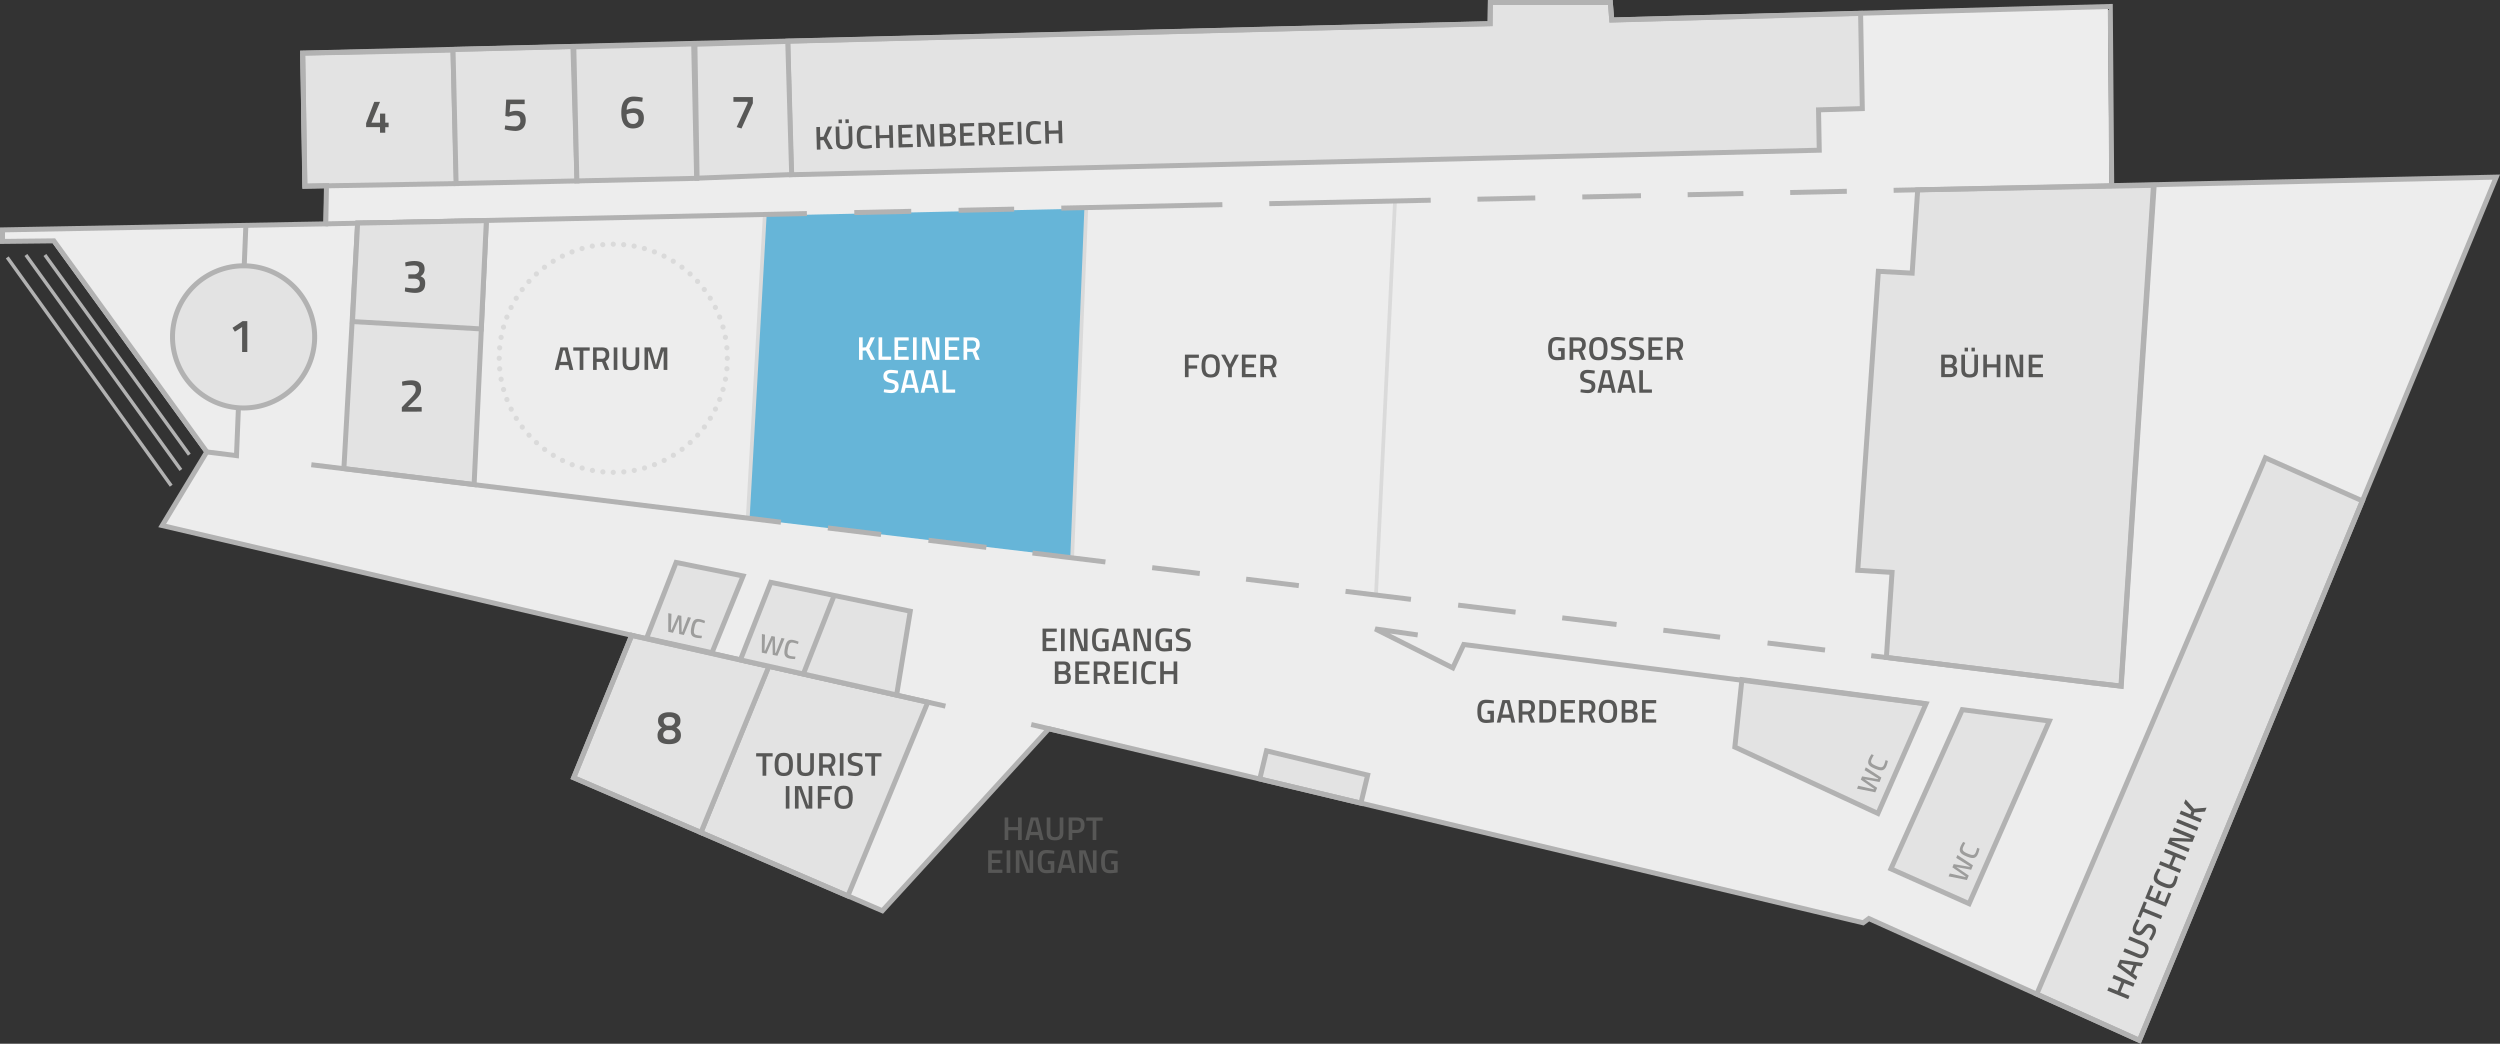 <svg xmlns="http://www.w3.org/2000/svg" xmlns:xlink="http://www.w3.org/1999/xlink" viewBox="0 0 1488.26 621.32"><rect x="0" y="0" width="1488.26" height="621.32" fill="#333333" stroke="none"/><defs><style>.a,.d,.f,.h,.i,.l{fill:none;}.b{fill:#ededed;}.c{fill:#66b5d8;}.d,.h,.i{stroke:#dadada;}.d{stroke-width:2.23px;}.e{fill:#e3e3e3;}.f,.l{stroke:#b2b2b2;}.f{stroke-width:2.97px;}.g{clip-path:url(#a);}.h,.i{stroke-linecap:round;stroke-linejoin:round;stroke-width:3.09px;}.h{stroke-dasharray:0 6.28;}.j{fill:#9d9d9c;}.k{fill:#575756;}.l{stroke-width:2.06px;}.m{fill:#fff;}</style><clipPath id="a" transform="translate(-17.05 -16.36)"><rect class="a" x="17.05" y="16.36" width="1488.26" height="621.32"/></clipPath></defs><polygon class="b" points="885.94 2.01 885.77 14.57 178.9 32.11 180.25 111.37 193.06 111.03 192.64 133.79 0.2 137.38 0.2 144.25 30.76 143.91 121.82 269.54 95.26 313.38 374.75 378.72 340.19 463.46 523.99 542.71 623.05 434.37 1107.85 549.88 1111.22 547.35 1272.26 619.86 1484.73 105.97 1255.82 111.03 1254.98 4.37 958.2 12.38 957.35 2.01 885.94 2.01"/><polygon class="c" points="637.95 331.64 646.69 124.15 455.3 128.37 444.95 308.64 637.95 331.64"/><line class="d" x1="646.69" y1="123.15" x2="638.26" y2="331.87"/><line class="d" x1="830.49" y1="118.93" x2="819.11" y2="354.41"/><polyline class="d" points="455.3 127.37 445.18 307.8 455.3 127.37"/><polygon class="e" points="1244.88 406.44 1122.97 391.35 1126.34 340.76 1105.94 339.5 1118.2 161.51 1138.31 162.61 1141.6 113.03 1281.98 110.31 1262.59 408.38 1244.88 406.44"/><polygon class="f" points="1244.88 406.44 1122.97 391.35 1126.34 340.76 1105.94 339.5 1118.2 161.51 1138.31 162.61 1141.6 113.03 1281.98 110.31 1262.59 408.38 1244.88 406.44"/><polygon class="e" points="468.94 24.54 471.05 104.01 1083.01 89.42 1082.58 65.4 1108.64 64.64 1107.62 7.98 959.49 11.94 958.64 1.49 887.23 1.49 887.06 14.13 468.94 24.54"/><g class="g"><polygon class="f" points="468.94 24.54 471.05 104.01 1083.01 89.42 1082.58 65.4 1108.64 64.64 1107.62 7.98 959.49 11.94 958.64 1.49 887.23 1.49 887.06 14.13 468.94 24.54"/></g><polygon class="e" points="457.56 396.61 417.27 495.59 504.72 533.39 552.31 418.07 457.56 396.61"/><polygon class="f" points="457.56 396.61 417.27 495.59 504.72 533.39 552.31 418.07 457.56 396.61"/><rect class="e" x="790.53" y="447.98" width="17.18" height="61.91" transform="translate(129.81 1127.8) rotate(-76.5)"/><rect class="f" x="790.53" y="447.98" width="17.18" height="61.91" transform="translate(129.81 1127.8) rotate(-76.5)"/><polygon class="e" points="1036.97 404.58 1032.76 444.72 1117.93 484.26 1146.58 418.92 1036.97 404.58"/><polygon class="f" points="1036.97 404.58 1032.76 444.72 1117.93 484.26 1146.58 418.92 1036.97 404.58"/><polygon class="e" points="1125.67 517.23 1172.21 537.97 1220.01 429.2 1168.16 422.46 1125.67 517.23"/><polygon class="f" points="1125.67 517.23 1172.21 537.97 1220.01 429.2 1168.16 422.46 1125.67 517.23"/><polygon class="e" points="1212.51 591.76 1348.59 272.55 1406.34 298.18 1273.63 619.33 1212.51 591.76"/><g class="g"><polygon class="f" points="1212.51 591.76 1348.59 272.55 1406.34 298.18 1273.63 619.33 1212.51 591.76"/></g><polygon class="e" points="402.49 334.83 442.38 342.88 423.84 388.58 384.9 379.97 402.49 334.83"/><polygon class="f" points="402.49 334.83 442.38 342.88 423.84 388.58 384.9 379.97 402.49 334.83"/><polygon class="e" points="269.64 29.83 180.19 31.67 181.45 110.84 271.75 109.29 269.64 29.83"/><polygon class="f" points="269.64 29.83 180.19 31.67 181.45 110.84 271.75 109.29 269.64 29.83"/><polygon class="e" points="341.07 27.71 269.68 29.46 271.52 109.25 343.55 107.7 341.07 27.71"/><polygon class="f" points="341.07 27.71 269.68 29.46 271.52 109.25 343.55 107.7 341.07 27.71"/><polygon class="e" points="412.95 26.16 341.57 27.91 343.41 107.7 414.71 106.16 412.95 26.16"/><polygon class="f" points="412.95 26.16 341.57 27.91 343.41 107.7 414.71 106.16 412.95 26.16"/><polygon class="e" points="468.95 24.64 413.67 26.37 414.97 106.07 471.29 103.91 468.95 24.64"/><polygon class="f" points="468.95 24.64 413.67 26.37 414.97 106.07 471.29 103.91 468.95 24.64"/><polygon class="e" points="376.05 378.28 457.68 396.75 417.27 495.58 341.56 463.01 376.05 378.28"/><polygon class="f" points="376.05 378.28 457.68 396.75 417.27 495.58 341.56 463.01 376.05 378.28"/><g class="g"><polygon class="f" points="32.05 143.38 123.11 269.01 96.55 312.85 376.05 378.2 341.48 462.93 525.28 542.18 624.35 433.84 1109.14 549.35 1112.52 546.82 1273.55 619.33 1486.02 105.44 1257.11 110.5 1256.27 3.85 959.49 11.86 958.64 1.49 887.23 1.49 887.06 14.05 180.19 31.59 181.54 110.84 194.35 110.5 193.93 133.27 1.49 136.85 1.49 143.72 32.05 143.38"/></g><line class="f" x1="193.72" y1="133.27" x2="480.35" y2="127.13"/><polyline class="f" points="122.86 269.01 140.78 271.24 146.36 134.28"/><polyline class="f" points="843.98 377.98 818.68 374.4 864.85 397.59 871.38 383.68 1146.77 419.09"/><line class="f" x1="868.04" y1="360.23" x2="902.22" y2="364.41"/><line class="f" x1="930" y1="367.81" x2="962.34" y2="371.77"/><line class="f" x1="990.19" y1="375.18" x2="1023.96" y2="379.32"/><line class="f" x1="1052.22" y1="382.78" x2="1086.46" y2="386.97"/><polyline class="f" points="1113.93 390.33 1262.76 408.55 1282.38 110.41"/><line class="f" x1="801" y1="352.02" x2="839.96" y2="356.79"/><line class="f" x1="741.8" y1="344.78" x2="773.2" y2="348.62"/><line class="f" x1="685.9" y1="337.93" x2="714.24" y2="341.4"/><line class="f" x1="614.64" y1="329.21" x2="658.06" y2="334.53"/><line class="f" x1="552.73" y1="321.63" x2="587.17" y2="325.85"/><line class="f" x1="492.84" y1="314.3" x2="524.51" y2="318.18"/><line class="f" x1="375.03" y1="377.94" x2="562.82" y2="420.37"/><line class="f" x1="634.72" y1="436.29" x2="613.89" y2="431.31"/><g class="g"><path class="h" d="M388.4,297.26A67.9,67.9,0,0,0,450,232.78" transform="translate(-17.05 -16.36)"/><path class="h" d="M449.76,223.37a67.92,67.92,0,0,0-64.49-61.57" transform="translate(-17.05 -16.36)"/><path class="h" d="M375.87,162a67.94,67.94,0,0,0-61.58,64.49" transform="translate(-17.05 -16.36)"/><path class="h" d="M314.51,235.91A67.93,67.93,0,0,0,379,297.48" transform="translate(-17.05 -16.36)"/><path class="i" d="M382.13,297.55h0m-67.91-67.91h0m67.91-67.91h0M450,229.64h0" transform="translate(-17.05 -16.36)"/></g><line class="f" x1="508.56" y1="126.53" x2="542.47" y2="125.8"/><line class="f" x1="570.65" y1="125.2" x2="603.73" y2="124.49"/><line class="f" x1="631.8" y1="123.89" x2="727.69" y2="121.84"/><line class="f" x1="755.6" y1="121.24" x2="851.71" y2="119.18"/><line class="f" x1="879.54" y1="118.59" x2="913.96" y2="117.85"/><line class="f" x1="941.95" y1="117.25" x2="976.88" y2="116.51"/><line class="f" x1="1004.67" y1="115.91" x2="1037.85" y2="115.2"/><line class="f" x1="1065.7" y1="114.6" x2="1099.42" y2="113.88"/><line class="f" x1="1127.29" y1="113.29" x2="1257.32" y2="110.5"/><path class="j" d="M1177.78,536.33l9.27,2.13.13-.31-7.86-5.47.78-1.92,9.44,1.64.13-.32-8.08-5,.71-1.73,9.27,6.14-1.08,2.64-8.81-1.59,7.38,5.05-1.09,2.65-10.9-2.17Z" transform="translate(-17.05 -16.36)"/><path class="j" d="M1195.45,521.58a17.09,17.09,0,0,1-.86,3c-1.26,3.08-3.31,3.07-6.75,1.65-3.64-1.5-4.9-2.91-3.66-5.93a15.59,15.59,0,0,1,1.55-2.74l1.31.6a18.15,18.15,0,0,0-1.31,2.52c-.77,1.85-.06,2.68,2.8,3.85s3.9,1.17,4.71-.81a21.8,21.8,0,0,0,.84-2.66Z" transform="translate(-17.05 -16.36)"/><path class="j" d="M1123.24,484.11l9.27,2.12.13-.31-7.86-5.47.79-1.91,9.43,1.64.13-.33-8.08-5,.71-1.72,9.27,6.13-1.08,2.64-8.81-1.59,7.39,5.05-1.1,2.66-10.9-2.18Z" transform="translate(-17.05 -16.36)"/><path class="j" d="M1140.91,469.36a17.14,17.14,0,0,1-.85,3c-1.27,3.08-3.31,3.07-6.76,1.65-3.64-1.49-4.9-2.91-3.66-5.93a16,16,0,0,1,1.55-2.74l1.31.61a20.47,20.47,0,0,0-1.31,2.51c-.77,1.86,0,2.68,2.81,3.86s3.89,1.17,4.71-.82a23,23,0,0,0,.83-2.66Z" transform="translate(-17.05 -16.36)"/><path class="j" d="M416.79,381.74l-.32,9.51.33.06,3.87-8.76,2,.41.19,9.58.35.07,3.37-8.9,1.83.37-4.25,10.28-2.8-.57-.12-8.94-3.55,8.21-2.81-.57,0-11.11Z" transform="translate(-17.05 -16.36)"/><path class="j" d="M434.66,396.28a17.24,17.24,0,0,1-3.12-.27c-3.26-.65-3.64-2.66-2.91-6.32.78-3.86,1.93-5.36,5.13-4.72a15.14,15.14,0,0,1,3,1l-.34,1.4a19.11,19.11,0,0,0-2.72-.81c-2-.39-2.64.46-3.25,3.49s-.41,4.05,1.7,4.47a20.23,20.23,0,0,0,2.77.31Z" transform="translate(-17.05 -16.36)"/><path class="k" d="M1281.61,601.6l-2.2,5.36,5.37,2.2-.83,2-12.41-5.08.83-2,5.29,2.16,2.19-5.36-5.29-2.16.83-2,12.41,5.07-.83,2Z" transform="translate(-17.05 -16.36)"/><path class="k" d="M1277.44,591.67l1.64-4,13.67,2-.83,2-2.94-.42-2,4.76,2.39,1.76-.82,2Zm8,3.25,1.62-4-6.91-1.05-.37.9Z" transform="translate(-17.05 -16.36)"/><path class="k" d="M1293.76,582.74c.69-1.66.31-2.86-1.36-3.54l-8.44-3.45.83-2,8.4,3.44c3,1.22,3.55,3.33,2.33,6.3s-3.07,4.06-6.06,2.83l-8.41-3.44.83-2,8.44,3.46C1292,585,1293.09,584.39,1293.76,582.74Z" transform="translate(-17.05 -16.36)"/><path class="k" d="M1290.78,564.33s-1.32,2.42-1.75,3.47c-.63,1.53-.4,2.53.67,3s1.7-.06,3.14-2c1.79-2.31,2.87-3,5-2.1,2.72,1.11,3.2,3.29,2.2,5.74a28.8,28.8,0,0,1-2.15,3.86l-1.53-.86s1.32-2.31,1.85-3.6c.63-1.54.23-2.53-1.07-3.06-1.06-.43-1.65,0-2.88,1.7-1.79,2.4-3.08,3.23-5.23,2.34-2.5-1-2.86-3.09-1.84-5.57a29.17,29.17,0,0,1,2-3.76Z" transform="translate(-17.05 -16.36)"/><path class="k" d="M1289.59,562l3.7-9.06,1.8.73-1.43,3.5,10.61,4.34-.83,2-10.61-4.34-1.45,3.53Z" transform="translate(-17.05 -16.36)"/><path class="k" d="M1294.05,551.08l3.2-7.83,1.76.72-2.38,5.82,3.51,1.44,1.94-4.73,1.74.71-1.94,4.73,3.63,1.48,2.38-5.81,1.77.72-3.2,7.83Z" transform="translate(-17.05 -16.36)"/><path class="k" d="M1313.54,538.29a22.06,22.06,0,0,1-1,3.7c-1.55,3.78-4.06,3.77-8.3,2-4.48-1.83-6-3.57-4.51-7.29a19,19,0,0,1,1.91-3.36l1.6.74a25.7,25.7,0,0,0-1.61,3.09c-.93,2.28,0,3.29,3.46,4.73s4.79,1.43,5.79-1a25.8,25.8,0,0,0,1-3.27Z" transform="translate(-17.05 -16.36)"/><path class="k" d="M1312.34,526.47l-2.19,5.36,5.36,2.2-.82,2L1302.28,531l.82-2,5.29,2.16,2.2-5.36-5.29-2.17.83-2,12.41,5.07-.83,2Z" transform="translate(-17.05 -16.36)"/><path class="k" d="M1307.36,518.53l1.44-3.51,12.18.58.11-.27L1310.45,511l.83-2,12.41,5.08-1.41,3.44-12.23-.5-.11.25,10.66,4.36-.83,2Z" transform="translate(-17.05 -16.36)"/><path class="k" d="M1312.52,505.93l.82-2,12.41,5.08-.82,2Z" transform="translate(-17.05 -16.36)"/><path class="k" d="M1323.39,500l-.63,1.9,5.06,2.07-.83,2-12.41-5.08.82-2,5.6,2.29.61-1.91-4.41-4.76.94-2.3,5,5.61,7.48-.66-.95,2.33Z" transform="translate(-17.05 -16.36)"/><line class="l" x1="4.32" y1="153.24" x2="101.92" y2="289.14"/><line class="l" x1="15.42" y1="151.79" x2="107.68" y2="279.75"/><line class="l" x1="26.73" y1="151.79" x2="112.7" y2="270.67"/><path class="k" d="M507.36,99.74l-2,.19.14,5.46-2.17.06L503,92l2.17-.06.16,6,2-.21,2.58-6,2.49-.07-3.13,6.82,3.62,6.59-2.53.06Z" transform="translate(-17.05 -16.36)"/><path class="k" d="M519.67,103.33c1.8,0,2.74-.87,2.69-2.67l-.24-9.12,2.19-.06.24,9.08c.08,3.23-1.62,4.59-4.83,4.67s-5-1.18-5-4.41l-.24-9.08,2.19-.06.24,9.12C516.93,102.62,517.89,103.38,519.67,103.33Zm-3.45-15.79,2-.05.06,2.23-2,0Zm4.09-.11,2-.05.06,2.23-2,.06Z" transform="translate(-17.05 -16.36)"/><path class="k" d="M536.12,104.37a20.84,20.84,0,0,1-3.8.53c-4.09.11-5.09-2.2-5.21-6.77-.13-4.84.83-7,4.84-7.06a18.82,18.82,0,0,1,3.85.38l0,1.77A23.09,23.09,0,0,0,532.3,93c-2.47.06-3,1.27-2.94,5.07s.62,5,3.26,4.89a26.49,26.49,0,0,0,3.4-.39Z" transform="translate(-17.05 -16.36)"/><path class="k" d="M546.46,98.52l-5.79.15.15,5.79-2.17.06-.35-13.41,2.17,0,.15,5.71,5.79-.15-.15-5.71,2.19-.06.35,13.4-2.19.06Z" transform="translate(-17.05 -16.36)"/><path class="k" d="M551.72,90.76l8.45-.22.05,1.9-6.28.16.1,3.8,5.11-.13.05,1.88-5.11.13.1,3.91,6.28-.16,0,1.92-8.45.22Z" transform="translate(-17.05 -16.36)"/><path class="k" d="M562.71,90.48l3.8-.1,4.37,11.38h.29l-.3-11.49,2.17-.05.36,13.4-3.72.1-4.47-11.4h-.28l.3,11.5-2.17.06Z" transform="translate(-17.05 -16.36)"/><path class="k" d="M581.42,90c2.66-.07,4.11.89,4.18,3.37a3,3,0,0,1-1.51,3.06,2.89,2.89,0,0,1,2,3.06c.07,2.74-1.56,3.84-4.17,3.91l-5.24.13-.35-13.4Zm-2.87,2,.1,3.84,2.88-.08c1.33,0,1.9-.71,1.86-2s-.71-1.84-2-1.8Zm.15,5.68.1,4,3-.08c1.35,0,2.14-.49,2.1-2.09s-1.19-1.91-2.25-1.88Z" transform="translate(-17.05 -16.36)"/><path class="k" d="M588.5,89.8l8.45-.22,0,1.9-6.28.16.1,3.8,5.11-.14,0,1.88-5.1.14.1,3.91,6.28-.16,0,1.91-8.45.23Z" transform="translate(-17.05 -16.36)"/><path class="k" d="M601.89,98.09l.12,4.77-2.17.06-.35-13.41,5.09-.13c2.95-.08,4.57,1.17,4.65,4.15a3.91,3.91,0,0,1-2.09,3.93l2.35,5.21-2.39.06L605,98Zm2.74-6.83-2.92.07.13,4.88,2.95-.08c1.65,0,2.25-1.14,2.21-2.53A2.11,2.11,0,0,0,604.63,91.26Z" transform="translate(-17.05 -16.36)"/><path class="k" d="M611.78,89.19l8.45-.22,0,1.9L614,91l.1,3.8,5.11-.14,0,1.88-5.1.14.1,3.91,6.28-.16.05,1.92-8.45.22Z" transform="translate(-17.05 -16.36)"/><path class="k" d="M622.79,88.9l2.17-.06.35,13.41-2.17.06Z" transform="translate(-17.05 -16.36)"/><path class="k" d="M636.89,101.73a20.84,20.84,0,0,1-3.8.53c-4.09.11-5.09-2.19-5.21-6.77-.13-4.84.83-7,4.84-7.06a18.06,18.06,0,0,1,3.85.39l0,1.76a24.49,24.49,0,0,0-3.47-.22c-2.47.06-3,1.27-2.94,5.07s.62,5,3.26,4.89a26.49,26.49,0,0,0,3.4-.39Z" transform="translate(-17.05 -16.36)"/><path class="k" d="M647.23,95.88l-5.79.15.15,5.8-2.17,0-.35-13.4,2.17-.06.15,5.71,5.79-.15L647,88.27l2.19-.06.36,13.41-2.2,0Z" transform="translate(-17.05 -16.36)"/><path class="m" d="M532.61,225l-2,.13v5.47h-2.18V217.19h2.18v6.05l2-.16,2.74-5.89h2.49l-3.31,6.73L538,230.6h-2.53Z" transform="translate(-17.05 -16.36)"/><path class="m" d="M540.05,230.6V217.19h2.17v11.47h5.34v1.94Z" transform="translate(-17.05 -16.36)"/><path class="m" d="M549.54,217.19H558v1.9h-6.29v3.79h5.11v1.88h-5.11v3.92H558v1.92h-8.46Z" transform="translate(-17.05 -16.36)"/><path class="m" d="M560.56,217.19h2.17V230.6h-2.17Z" transform="translate(-17.05 -16.36)"/><path class="m" d="M566,217.19h3.8l4.07,11.49h.29V217.19h2.17V230.6h-3.72l-4.17-11.51h-.27V230.6H566Z" transform="translate(-17.05 -16.36)"/><path class="m" d="M579.62,217.19h8.45v1.9h-6.28v3.79h5.11v1.88h-5.11v3.92h6.28v1.92h-8.45Z" transform="translate(-17.05 -16.36)"/><path class="m" d="M592.81,225.82v4.78h-2.17V217.19h5.09c2.95,0,4.54,1.29,4.54,4.26a3.91,3.91,0,0,1-2.2,3.88l2.22,5.27H597.9L596,225.82Zm2.92-6.75h-2.92v4.87h3c1.65,0,2.27-1.08,2.27-2.47A2.1,2.1,0,0,0,595.73,219.07Z" transform="translate(-17.05 -16.36)"/><path class="m" d="M551.52,238.75s-2.74-.31-3.88-.31c-1.64,0-2.48.59-2.48,1.74s.7,1.55,3,2.18c2.82.78,3.84,1.52,3.84,3.81,0,2.94-1.84,4.21-4.48,4.21a28.42,28.42,0,0,1-4.39-.53l.22-1.74s2.64.35,4,.35c1.66,0,2.43-.74,2.43-2.15,0-1.14-.61-1.53-2.67-2-2.89-.74-4.15-1.62-4.15-3.95,0-2.7,1.78-3.82,4.47-3.82a29.57,29.57,0,0,1,4.24.47Z" transform="translate(-17.05 -16.36)"/><path class="m" d="M556.49,236.76h4.32l3.33,13.41H562l-.72-2.88h-5.15l-.73,2.88h-2.17Zm0,8.61h4.28l-1.64-6.79h-1Z" transform="translate(-17.05 -16.36)"/><path class="m" d="M568.39,236.76h4.32L576,250.17h-2.19l-.73-2.88H568l-.73,2.88h-2.17Zm0,8.61h4.28l-1.64-6.79h-1Z" transform="translate(-17.05 -16.36)"/><path class="m" d="M578.15,250.17V236.76h2.17v11.47h5.35v1.94Z" transform="translate(-17.05 -16.36)"/><path class="k" d="M722.44,227.48h8.32v1.9h-6.15v4.52h5.11v1.9h-5.11v5.09h-2.17Z" transform="translate(-17.05 -16.36)"/><path class="k" d="M732.32,234.25c0-4.48,1.28-7,5.46-7s5.45,2.48,5.45,7-1.26,6.86-5.45,6.86S732.32,238.78,732.32,234.25Zm8.66,0c0-3.32-.61-5.09-3.2-5.09s-3.21,1.77-3.21,5.09.61,5,3.21,5S741,237.66,741,234.25Z" transform="translate(-17.05 -16.36)"/><path class="k" d="M750.35,240.89h-2.19v-5.52L744,227.48h2.44l2.84,5.76,2.86-5.76h2.43l-4.17,7.89Z" transform="translate(-17.05 -16.36)"/><path class="k" d="M756.34,227.48h8.45v1.9h-6.28v3.8h5.11v1.88h-5.11V239h6.28v1.92h-8.45Z" transform="translate(-17.05 -16.36)"/><path class="k" d="M769.53,236.11v4.78h-2.18V227.48h5.09c3,0,4.55,1.29,4.55,4.27a3.9,3.9,0,0,1-2.2,3.87l2.22,5.27h-2.39l-1.94-4.78Zm2.91-6.75h-2.91v4.87h3c1.65,0,2.27-1.07,2.27-2.46A2.11,2.11,0,0,0,772.44,229.36Z" transform="translate(-17.05 -16.36)"/><path class="k" d="M944.7,223.55h3.82v6.81a34.74,34.74,0,0,1-4.49.45c-4.26,0-5.36-2.46-5.36-6.91,0-4.7,1.29-6.93,5.29-6.93a26.45,26.45,0,0,1,4.56.53l-.08,1.72a39.11,39.11,0,0,0-4.15-.31c-2.68,0-3.37,1.21-3.37,5s.57,5,3.31,5a13,13,0,0,0,2.13-.17v-3.27H944.7Z" transform="translate(-17.05 -16.36)"/><path class="k" d="M953.6,225.82v4.78h-2.17V217.19h5.09c3,0,4.54,1.29,4.54,4.26a3.9,3.9,0,0,1-2.19,3.88l2.21,5.27h-2.39l-1.94-4.78Zm2.92-6.75H953.6v4.87h3c1.64,0,2.27-1.08,2.27-2.47A2.1,2.1,0,0,0,956.52,219.07Z" transform="translate(-17.05 -16.36)"/><path class="k" d="M963.11,224c0-4.48,1.27-7,5.46-7s5.45,2.49,5.45,7-1.26,6.85-5.45,6.85S963.11,228.48,963.11,224Zm8.65,0c0-3.33-.6-5.09-3.19-5.09s-3.21,1.76-3.21,5.09.61,4.95,3.21,4.95S971.76,227.37,971.76,224Z" transform="translate(-17.05 -16.36)"/><path class="k" d="M984.54,219.18s-2.74-.31-3.87-.31c-1.65,0-2.49.59-2.49,1.74s.71,1.55,3,2.18c2.82.78,3.83,1.52,3.83,3.81,0,2.94-1.84,4.21-4.48,4.21a28.41,28.41,0,0,1-4.38-.53l.21-1.74s2.64.35,4,.35c1.67,0,2.43-.74,2.43-2.15,0-1.14-.61-1.53-2.66-2-2.9-.74-4.15-1.62-4.15-3.95,0-2.7,1.78-3.82,4.46-3.82a29.58,29.58,0,0,1,4.25.47Z" transform="translate(-17.05 -16.36)"/><path class="k" d="M995.37,219.18s-2.74-.31-3.88-.31c-1.64,0-2.49.59-2.49,1.74s.71,1.55,3,2.18c2.82.78,3.84,1.52,3.84,3.81,0,2.94-1.84,4.21-4.49,4.21a28.41,28.41,0,0,1-4.38-.53l.21-1.74s2.65.35,4,.35c1.66,0,2.42-.74,2.42-2.15,0-1.14-.6-1.53-2.66-2-2.9-.74-4.15-1.62-4.15-3.95,0-2.7,1.78-3.82,4.46-3.82a29.58,29.58,0,0,1,4.25.47Z" transform="translate(-17.05 -16.36)"/><path class="k" d="M998.36,217.19h8.45v1.9h-6.28v3.79h5.11v1.88h-5.11v3.92h6.28v1.92h-8.45Z" transform="translate(-17.05 -16.36)"/><path class="k" d="M1011.55,225.82v4.78h-2.17V217.19h5.09c2.95,0,4.54,1.29,4.54,4.26a3.92,3.92,0,0,1-2.19,3.88l2.21,5.27h-2.39l-1.94-4.78Zm2.92-6.75h-2.92v4.87h3c1.65,0,2.28-1.08,2.28-2.47A2.11,2.11,0,0,0,1014.47,219.07Z" transform="translate(-17.05 -16.36)"/><path class="k" d="M966.29,238.75s-2.75-.31-3.88-.31c-1.65,0-2.49.59-2.49,1.74s.71,1.55,3,2.18c2.82.78,3.84,1.52,3.84,3.81,0,2.94-1.84,4.21-4.49,4.21a28.41,28.41,0,0,1-4.38-.53l.21-1.74s2.65.35,4,.35c1.67,0,2.43-.74,2.43-2.15,0-1.14-.6-1.53-2.66-2-2.9-.74-4.15-1.62-4.15-3.95,0-2.7,1.78-3.82,4.46-3.82a29.58,29.58,0,0,1,4.25.47Z" transform="translate(-17.05 -16.36)"/><path class="k" d="M971.25,236.76h4.33l3.33,13.41h-2.19l-.73-2.88h-5.15l-.72,2.88H968Zm0,8.61h4.29l-1.64-6.79h-1Z" transform="translate(-17.05 -16.36)"/><path class="k" d="M983.15,236.76h4.33l3.33,13.41h-2.19l-.73-2.88h-5.15l-.72,2.88h-2.18Zm0,8.61h4.29l-1.64-6.79h-1Z" transform="translate(-17.05 -16.36)"/><path class="k" d="M992.92,250.17V236.76h2.17v11.47h5.35v1.94Z" transform="translate(-17.05 -16.36)"/><path class="k" d="M1177.74,227.48c2.66,0,4.09,1,4.09,3.48a3,3,0,0,1-1.58,3,2.89,2.89,0,0,1,1.91,3.11c0,2.74-1.66,3.8-4.26,3.8h-5.25V227.48Zm-2.92,1.88v3.84h2.88c1.33,0,1.92-.67,1.92-2s-.67-1.86-2-1.86Zm0,5.68v4h3c1.35,0,2.15-.43,2.15-2s-1.13-1.94-2.19-1.94Z" transform="translate(-17.05 -16.36)"/><path class="k" d="M1189.6,239.21c1.8,0,2.76-.81,2.76-2.61v-9.12h2.19v9.08c0,3.23-1.74,4.55-5,4.55s-4.92-1.32-4.92-4.55v-9.08h2.2v9.12C1186.88,238.42,1187.82,239.21,1189.6,239.21Zm-3-15.88h2v2.23h-2Zm4.1,0h2v2.23h-2Z" transform="translate(-17.05 -16.36)"/><path class="k" d="M1205.69,235.1h-5.8v5.79h-2.17V227.48h2.17v5.72h5.8v-5.72h2.19v13.41h-2.19Z" transform="translate(-17.05 -16.36)"/><path class="k" d="M1211.14,227.48h3.8L1219,239h.3V227.48h2.17v13.41h-3.72l-4.17-11.51h-.27v11.51h-2.18Z" transform="translate(-17.05 -16.36)"/><path class="k" d="M1224.76,227.48h8.46v1.9h-6.28v3.8h5.11v1.88h-5.11V239h6.28v1.92h-8.46Z" transform="translate(-17.05 -16.36)"/><path class="k" d="M350.63,223.17H355l3.33,13.41h-2.2l-.72-2.87h-5.15l-.72,2.87h-2.18Zm0,8.62h4.29L353.29,225h-1Z" transform="translate(-17.05 -16.36)"/><path class="k" d="M358.32,223.17h9.79v1.94h-3.78v11.47h-2.19V225.11h-3.82Z" transform="translate(-17.05 -16.36)"/><path class="k" d="M372.27,231.81v4.77H370.1V223.17h5.09c3,0,4.54,1.3,4.54,4.27a3.91,3.91,0,0,1-2.19,3.88l2.21,5.26h-2.39l-1.93-4.77Zm2.92-6.76h-2.92v4.88h3c1.65,0,2.27-1.08,2.27-2.47A2.11,2.11,0,0,0,375.19,225.05Z" transform="translate(-17.05 -16.36)"/><path class="k" d="M382.39,223.17h2.17v13.41h-2.17Z" transform="translate(-17.05 -16.36)"/><path class="k" d="M392.63,234.9c1.8,0,2.76-.8,2.76-2.6v-9.13h2.19v9.09c0,3.23-1.74,4.54-4.95,4.54s-4.92-1.31-4.92-4.54v-9.09h2.2v9.13C389.91,234.12,390.85,234.9,392.63,234.9Z" transform="translate(-17.05 -16.36)"/><path class="k" d="M400.73,223.17h3.78l3,10.48,3-10.48h3.8v13.41h-2.2v-11h-.29L408.64,236h-2.27l-3.17-10.46h-.3v11h-2.17Z" transform="translate(-17.05 -16.36)"/><path class="k" d="M637.68,390.56h8.46v1.9h-6.28v3.79H645v1.88h-5.11v3.92h6.28V404h-8.46Z" transform="translate(-17.05 -16.36)"/><path class="k" d="M648.68,390.56h2.17V404h-2.17Z" transform="translate(-17.05 -16.36)"/><path class="k" d="M654.14,390.56h3.8L662,402.05h.29V390.56h2.18V404h-3.72l-4.17-11.51h-.28V404h-2.17Z" transform="translate(-17.05 -16.36)"/><path class="k" d="M673.22,396.92H677v6.81a34.52,34.52,0,0,1-4.48.45c-4.27,0-5.37-2.46-5.37-6.91,0-4.7,1.3-6.93,5.29-6.93a26.29,26.29,0,0,1,4.56.53l-.08,1.72a39.11,39.11,0,0,0-4.15-.31c-2.68,0-3.36,1.21-3.36,5s.56,5,3.3,5a13.13,13.13,0,0,0,2.14-.17v-3.27h-1.67Z" transform="translate(-17.05 -16.36)"/><path class="k" d="M682.11,390.56h4.32L689.76,404h-2.19l-.73-2.88H681.7L681,404H678.8Zm0,8.61h4.28l-1.64-6.79h-1Z" transform="translate(-17.05 -16.36)"/><path class="k" d="M691.85,390.56h3.8l4.07,11.49h.3V390.56h2.17V404h-3.72l-4.17-11.51H694V404h-2.17Z" transform="translate(-17.05 -16.36)"/><path class="k" d="M710.94,396.92h3.81v6.81a34.52,34.52,0,0,1-4.48.45c-4.27,0-5.37-2.46-5.37-6.91,0-4.7,1.3-6.93,5.29-6.93a26.29,26.29,0,0,1,4.56.53l-.08,1.72a38.84,38.84,0,0,0-4.15-.31c-2.68,0-3.36,1.21-3.36,5s.56,5,3.31,5a13.09,13.09,0,0,0,2.13-.17v-3.27h-1.66Z" transform="translate(-17.05 -16.36)"/><path class="k" d="M725.48,392.55s-2.75-.31-3.88-.31c-1.65,0-2.49.59-2.49,1.74s.71,1.55,3,2.18c2.82.78,3.84,1.52,3.84,3.81,0,2.94-1.85,4.21-4.49,4.21a28.41,28.41,0,0,1-4.38-.53l.21-1.74s2.65.35,4,.35c1.67,0,2.43-.74,2.43-2.15,0-1.14-.6-1.53-2.66-2-2.9-.74-4.15-1.62-4.15-3.95,0-2.7,1.78-3.82,4.46-3.82a29.58,29.58,0,0,1,4.25.47Z" transform="translate(-17.05 -16.36)"/><path class="k" d="M650.07,410.13c2.66,0,4.09,1,4.09,3.48a3,3,0,0,1-1.58,3,2.9,2.9,0,0,1,1.92,3.11c0,2.74-1.67,3.8-4.27,3.8H645V410.13ZM647.16,412v3.83H650c1.33,0,1.92-.66,1.92-2s-.66-1.86-2-1.86Zm0,5.67v4h3c1.35,0,2.16-.43,2.16-2s-1.14-1.94-2.2-1.94Z" transform="translate(-17.05 -16.36)"/><path class="k" d="M657.16,410.13h8.45V412h-6.28v3.79h5.11v1.88h-5.11v3.92h6.28v1.92h-8.45Z" transform="translate(-17.05 -16.36)"/><path class="k" d="M670.33,418.76v4.78h-2.18V410.13h5.09c3,0,4.55,1.29,4.55,4.26a3.91,3.91,0,0,1-2.2,3.88l2.22,5.27h-2.39l-1.94-4.78Zm2.91-6.75h-2.91v4.87h2.95c1.65,0,2.27-1.08,2.27-2.47A2.1,2.1,0,0,0,673.24,412Z" transform="translate(-17.05 -16.36)"/><path class="k" d="M680.44,410.13h8.46V412h-6.28v3.79h5.11v1.88h-5.11v3.92h6.28v1.92h-8.46Z" transform="translate(-17.05 -16.36)"/><path class="k" d="M691.44,410.13h2.17v13.41h-2.17Z" transform="translate(-17.05 -16.36)"/><path class="k" d="M705.2,423.32a20.77,20.77,0,0,1-3.82.43c-4.09,0-5-2.33-5-6.91,0-4.83,1-6.93,5-6.93a19.21,19.21,0,0,1,3.84.49l-.08,1.76a25.72,25.72,0,0,0-3.46-.31c-2.47,0-3.08,1.19-3.08,5s.49,5,3.14,5a25.36,25.36,0,0,0,3.4-.29Z" transform="translate(-17.05 -16.36)"/><path class="k" d="M715.69,417.74H709.9v5.8h-2.18V410.13h2.18v5.71h5.79v-5.71h2.19v13.41h-2.19Z" transform="translate(-17.05 -16.36)"/><path class="k" d="M902.57,439.48h3.81v6.82a34.52,34.52,0,0,1-4.48.45c-4.27,0-5.36-2.47-5.36-6.91,0-4.7,1.29-6.93,5.28-6.93a26.77,26.77,0,0,1,4.56.52l-.08,1.73a37.66,37.66,0,0,0-4.15-.32c-2.68,0-3.36,1.22-3.36,5s.56,5,3.31,5a12.76,12.76,0,0,0,2.13-.18V441.4h-1.66Z" transform="translate(-17.05 -16.36)"/><path class="k" d="M911.43,433.12h4.32l3.33,13.41h-2.19l-.72-2.88H911l-.73,2.88h-2.17Zm0,8.62h4.29l-1.65-6.8h-1Z" transform="translate(-17.05 -16.36)"/><path class="k" d="M923.35,441.75v4.78h-2.18V433.12h5.09c3,0,4.55,1.29,4.55,4.27a3.9,3.9,0,0,1-2.2,3.87l2.22,5.27h-2.39l-1.94-4.78Zm2.91-6.75h-2.91v4.88h2.95c1.65,0,2.27-1.08,2.27-2.47A2.11,2.11,0,0,0,926.26,435Z" transform="translate(-17.05 -16.36)"/><path class="k" d="M933.44,446.53V433.12h4.64c4.33,0,5.37,2.31,5.37,6.48s-.94,6.93-5.37,6.93ZM938.08,435h-2.46v9.59h2.46c2.71,0,3.12-2.07,3.12-5S940.79,435,938.08,435Z" transform="translate(-17.05 -16.36)"/><path class="k" d="M946.17,433.12h8.45V435h-6.28v3.8h5.11v1.88h-5.11v3.91h6.28v1.92h-8.45Z" transform="translate(-17.05 -16.36)"/><path class="k" d="M959.34,441.75v4.78h-2.18V433.12h5.09c3,0,4.54,1.29,4.54,4.27a3.89,3.89,0,0,1-2.19,3.87l2.21,5.27h-2.38l-1.94-4.78Zm2.91-6.75h-2.91v4.88h2.95c1.65,0,2.27-1.08,2.27-2.47A2.11,2.11,0,0,0,962.25,435Z" transform="translate(-17.05 -16.36)"/><path class="k" d="M968.85,439.89c0-4.48,1.27-7,5.46-7s5.44,2.48,5.44,7-1.25,6.86-5.44,6.86S968.85,444.42,968.85,439.89Zm8.65,0c0-3.32-.61-5.09-3.19-5.09s-3.21,1.77-3.21,5.09.6,5,3.21,5S977.5,443.3,977.5,439.89Z" transform="translate(-17.05 -16.36)"/><path class="k" d="M987.54,433.12c2.66,0,4.09,1,4.09,3.49a2.94,2.94,0,0,1-1.59,3,2.89,2.89,0,0,1,1.92,3.11c0,2.74-1.66,3.8-4.27,3.8h-5.24V433.12ZM984.62,435v3.84h2.88c1.33,0,1.92-.67,1.92-2s-.67-1.86-2-1.86Zm0,5.68v4h3c1.35,0,2.15-.43,2.15-2s-1.14-1.94-2.19-1.94Z" transform="translate(-17.05 -16.36)"/><path class="k" d="M994.58,433.12H1003V435h-6.29v3.8h5.11v1.88h-5.11v3.91H1003v1.92h-8.46Z" transform="translate(-17.05 -16.36)"/><path class="k" d="M623.09,510.62h-5.8v5.8h-2.17V503h2.17v5.71h5.8V503h2.19v13.41h-2.19Z" transform="translate(-17.05 -16.36)"/><path class="k" d="M630.7,503H635l3.33,13.41h-2.19l-.73-2.88h-5.14l-.73,2.88h-2.17Zm0,8.61H635l-1.64-6.79h-1Z" transform="translate(-17.05 -16.36)"/><path class="k" d="M645.12,514.73c1.8,0,2.76-.8,2.76-2.6V503h2.19v9.08c0,3.23-1.74,4.54-5,4.54s-4.91-1.31-4.91-4.54V503h2.19v9.12C642.4,514,643.34,514.73,645.12,514.73Z" transform="translate(-17.05 -16.36)"/><path class="k" d="M655.39,512.25v4.17h-2.17V503h4.91c3.06,0,4.57,1.48,4.57,4.5s-1.51,4.74-4.57,4.74Zm2.72-1.88c1.63,0,2.35-1,2.35-2.86s-.72-2.63-2.35-2.63h-2.72v5.49Z" transform="translate(-17.05 -16.36)"/><path class="k" d="M663.69,503h9.79v1.93H669.7v11.48h-2.19V504.94h-3.82Z" transform="translate(-17.05 -16.36)"/><path class="k" d="M605.31,522.58h8.46v1.89h-6.28v3.8h5.11v1.88h-5.11v3.92h6.28V536h-8.46Z" transform="translate(-17.05 -16.36)"/><path class="k" d="M616.31,522.58h2.17V536h-2.17Z" transform="translate(-17.05 -16.36)"/><path class="k" d="M621.77,522.58h3.8l4.07,11.49h.3V522.58h2.17V536h-3.72l-4.17-11.52h-.28V536h-2.17Z" transform="translate(-17.05 -16.36)"/><path class="k" d="M640.85,528.94h3.82v6.81a34.52,34.52,0,0,1-4.48.45c-4.27,0-5.37-2.46-5.37-6.91,0-4.7,1.3-6.93,5.29-6.93a26.29,26.29,0,0,1,4.56.53l-.08,1.72a38.84,38.84,0,0,0-4.15-.31c-2.68,0-3.36,1.21-3.36,5s.56,5,3.31,5a13.09,13.09,0,0,0,2.13-.17v-3.27h-1.67Z" transform="translate(-17.05 -16.36)"/><path class="k" d="M649.74,522.58h4.32L657.39,536H655.2l-.72-2.88h-5.15L648.6,536h-2.17Zm0,8.61H654l-1.64-6.79h-1Z" transform="translate(-17.05 -16.36)"/><path class="k" d="M659.48,522.58h3.8l4.07,11.49h.3V522.58h2.17V536H666.1l-4.17-11.52h-.27V536h-2.18Z" transform="translate(-17.05 -16.36)"/><path class="k" d="M678.57,528.94h3.81v6.81a34.52,34.52,0,0,1-4.48.45c-4.27,0-5.36-2.46-5.36-6.91,0-4.7,1.29-6.93,5.28-6.93a26.29,26.29,0,0,1,4.56.53l-.07,1.72a39.15,39.15,0,0,0-4.16-.31c-2.68,0-3.36,1.21-3.36,5s.56,5,3.31,5a13.09,13.09,0,0,0,2.13-.17v-3.27h-1.66Z" transform="translate(-17.05 -16.36)"/><path class="k" d="M467.21,464.73H477v1.94h-3.78v11.47H471V466.67h-3.82Z" transform="translate(-17.05 -16.36)"/><path class="k" d="M478.19,471.5c0-4.48,1.27-7,5.46-7s5.44,2.49,5.44,7-1.25,6.85-5.44,6.85S478.19,476,478.19,471.5Zm8.65,0c0-3.33-.61-5.09-3.19-5.09s-3.21,1.76-3.21,5.09.61,4.95,3.21,4.95S486.84,474.91,486.84,471.5Z" transform="translate(-17.05 -16.36)"/><path class="k" d="M496.6,476.45c1.8,0,2.76-.8,2.76-2.6v-9.12h2.2v9.08c0,3.23-1.75,4.54-5,4.54s-4.91-1.31-4.91-4.54v-9.08h2.19v9.12C493.88,475.67,494.82,476.45,496.6,476.45Z" transform="translate(-17.05 -16.36)"/><path class="k" d="M506.88,473.36v4.78H504.7V464.73h5.09c3,0,4.55,1.29,4.55,4.26a3.91,3.91,0,0,1-2.2,3.88l2.22,5.27H512L510,473.36Zm2.91-6.75h-2.91v4.87h2.95c1.65,0,2.27-1.08,2.27-2.47A2.1,2.1,0,0,0,509.79,466.61Z" transform="translate(-17.05 -16.36)"/><path class="k" d="M517,464.73h2.18v13.41H517Z" transform="translate(-17.05 -16.36)"/><path class="k" d="M530.27,466.72s-2.75-.31-3.88-.31c-1.65,0-2.49.59-2.49,1.74s.71,1.55,3,2.18c2.82.78,3.84,1.52,3.84,3.81,0,2.94-1.84,4.21-4.49,4.21a28.41,28.41,0,0,1-4.38-.53l.21-1.74s2.65.35,4,.35c1.67,0,2.43-.74,2.43-2.15,0-1.14-.6-1.53-2.66-2-2.9-.74-4.15-1.62-4.15-3.95,0-2.7,1.78-3.82,4.46-3.82a29.58,29.58,0,0,1,4.25.47Z" transform="translate(-17.05 -16.36)"/><path class="k" d="M532,464.73h9.79v1.94H538v11.47H535.8V466.67H532Z" transform="translate(-17.05 -16.36)"/><path class="k" d="M484.84,484.3H487v13.41h-2.17Z" transform="translate(-17.05 -16.36)"/><path class="k" d="M490.28,484.3h3.8l4.07,11.49h.29V484.3h2.18v13.41H496.9l-4.17-11.51h-.28v11.51h-2.17Z" transform="translate(-17.05 -16.36)"/><path class="k" d="M503.9,484.3h8.32v1.9h-6.15v4.52h5.11v1.9h-5.11v5.09H503.9Z" transform="translate(-17.05 -16.36)"/><path class="k" d="M513.78,491.07c0-4.48,1.28-7,5.47-7s5.44,2.49,5.44,7-1.25,6.85-5.44,6.85S513.78,495.59,513.78,491.07Zm8.66,0c0-3.33-.61-5.09-3.19-5.09s-3.21,1.76-3.21,5.09.6,4.95,3.21,4.95S522.44,494.48,522.44,491.07Z" transform="translate(-17.05 -16.36)"/><path class="k" d="M422.12,445.27c0,2.28-.64,3.12-2.45,4.26,1.7,1.08,2.73,2.08,2.73,4.53,0,3.95-3.15,5.29-7,5.29s-6.9-1.14-6.9-5a5.07,5.07,0,0,1,2.67-4.84,4.41,4.41,0,0,1-2.36-4.29c0-3.17,2.59-4.86,6.59-4.86S422.12,442,422.12,445.27Zm-3,8.37c0-1.44-.91-2.19-2.33-2.64h-2.67c-1.48.47-2.26,1.31-2.26,2.7,0,2.06,1.4,2.86,3.59,2.86S419.08,455.76,419.08,453.64Zm-6.95-7.92c0,1.25.67,2,1.95,2.64h2.67c1.31-.61,2.06-1.39,2.06-2.64,0-1.73-1.23-2.56-3.37-2.56S412.13,444,412.13,445.72Z" transform="translate(-17.05 -16.36)"/><polygon class="e" points="458.88 346.68 541.89 363.86 533.77 413.69 440.78 392.81 458.88 346.68"/><polygon class="f" points="458.88 346.68 541.89 363.86 533.77 413.69 440.78 392.81 458.88 346.68"/><path class="j" d="M472.47,394.16l-.31,9.5.32.07,3.87-8.76,2,.41.19,9.57.35.07,3.38-8.89,1.82.37-4.25,10.27-2.8-.56-.12-8.95-3.55,8.21-2.81-.56.05-11.12Z" transform="translate(-17.05 -16.36)"/><path class="j" d="M490.34,408.69a17.16,17.16,0,0,1-3.12-.26c-3.26-.66-3.64-2.67-2.9-6.32.77-3.86,1.92-5.37,5.12-4.73a15.77,15.77,0,0,1,3,1l-.34,1.39a20.49,20.49,0,0,0-2.72-.8c-2-.4-2.64.46-3.25,3.49s-.4,4,1.7,4.47a24.19,24.19,0,0,0,2.77.31Z" transform="translate(-17.05 -16.36)"/><line class="f" x1="478.4" y1="400.8" x2="496.5" y2="354.67"/><polygon class="e" points="204.72 278.94 282.24 288.43 289.54 131.35 212.9 132.81 204.72 278.94"/><polygon class="f" points="204.72 278.94 282.24 288.43 289.54 131.35 212.9 132.81 204.72 278.94"/><g class="g"><path class="e" d="M162.06,259.22a42.31,42.31,0,1,0-42.31-42.3,42.31,42.31,0,0,0,42.31,42.3" transform="translate(-17.05 -16.36)"/><path class="f" d="M162.06,259.22a42.31,42.31,0,1,0-42.31-42.3A42.31,42.31,0,0,0,162.06,259.22Z" transform="translate(-17.05 -16.36)"/></g><path class="k" d="M161.43,207.54h2.84V225.9h-3.09V211.05l-4.31,2.78-1.42-2.31Z" transform="translate(-17.05 -16.36)"/><polygon class="e" points="209.83 191.43 286.47 195.81 289.54 131.35 212.9 132.81 209.83 191.43"/><polygon class="f" points="209.83 191.43 286.47 195.81 289.54 131.35 212.9 132.81 209.83 191.43"/><line class="f" x1="185.33" y1="276.66" x2="464.9" y2="310.88"/><path class="k" d="M256.26,261.44V258.8l4.54-4.68c2.36-2.42,3.72-3.89,3.72-5.84s-1.08-2.75-3.45-2.75a28.69,28.69,0,0,0-4.5.5l-.2-2.45a21.9,21.9,0,0,1,5.43-.8c4.06,0,5.92,1.66,5.92,5.11,0,2.79-1.17,4.4-4,7l-3.93,3.81h8.29v2.7Z" transform="translate(-17.05 -16.36)"/><path class="k" d="M258.24,172.64a18.63,18.63,0,0,1,5.36-.89c4.62,0,6.21,1.58,6.21,4.92a4.68,4.68,0,0,1-2.42,4.15c1.67.78,2.78,1.5,2.78,4.17,0,3.81-1.78,5.73-6.12,5.73a27.32,27.32,0,0,1-6-.86l.2-2.4a36.53,36.53,0,0,0,5.39.56c2.26,0,3.34-.94,3.34-3,0-1.86-1.33-2.72-3.14-2.75h-3.7v-2.59h3.7a3,3,0,0,0,2.78-2.86c0-1.67-.95-2.42-3.2-2.42a29.05,29.05,0,0,0-4.92.53Z" transform="translate(-17.05 -16.36)"/><path class="k" d="M243.28,92.05H235V89.68L239.85,77h3.43l-5.12,12.38h5.12V84h3.11v5.4h2v2.7h-2v3.28h-3.11Z" transform="translate(-17.05 -16.36)"/><path class="k" d="M329.38,75.64v2.72h-8.52l-.47,4.84a10.46,10.46,0,0,1,3.73-.86c3.67,0,5.9,1.59,5.9,5.51,0,4.17-2.28,6.45-6.23,6.45a29.13,29.13,0,0,1-6.32-.94l.34-2.34a41.48,41.48,0,0,0,5.61.56,3.1,3.1,0,0,0,3.4-3.42c0-2.29-1.14-3.09-3.12-3.09a10.91,10.91,0,0,0-3.86.75l-1.95-.42.5-9.76Z" transform="translate(-17.05 -16.36)"/><path class="k" d="M399.38,76.94a42.64,42.64,0,0,0-5-.38c-2.81,0-4.23,2-4.26,5.17a16.35,16.35,0,0,1,4-.86c4.09,0,6.23,1.83,6.23,5.84s-2.48,6.12-6.59,6.12c-4.76,0-6.84-3.59-6.84-9.49,0-6.84,2.89-9.48,7.45-9.48a29.63,29.63,0,0,1,5.31.66Zm-9.32,7.46c0,3.23,1,5.73,3.67,5.73a3.07,3.07,0,0,0,3.39-3.42c0-2.09-1.22-3.12-3.31-3.12A11.88,11.88,0,0,0,390.06,84.4Z" transform="translate(-17.05 -16.36)"/><path class="k" d="M453.66,74.16h11.57v3.68l-6.76,15L455.58,92l6.53-14.21v-.84h-8.45Z" transform="translate(-17.05 -16.36)"/></svg>